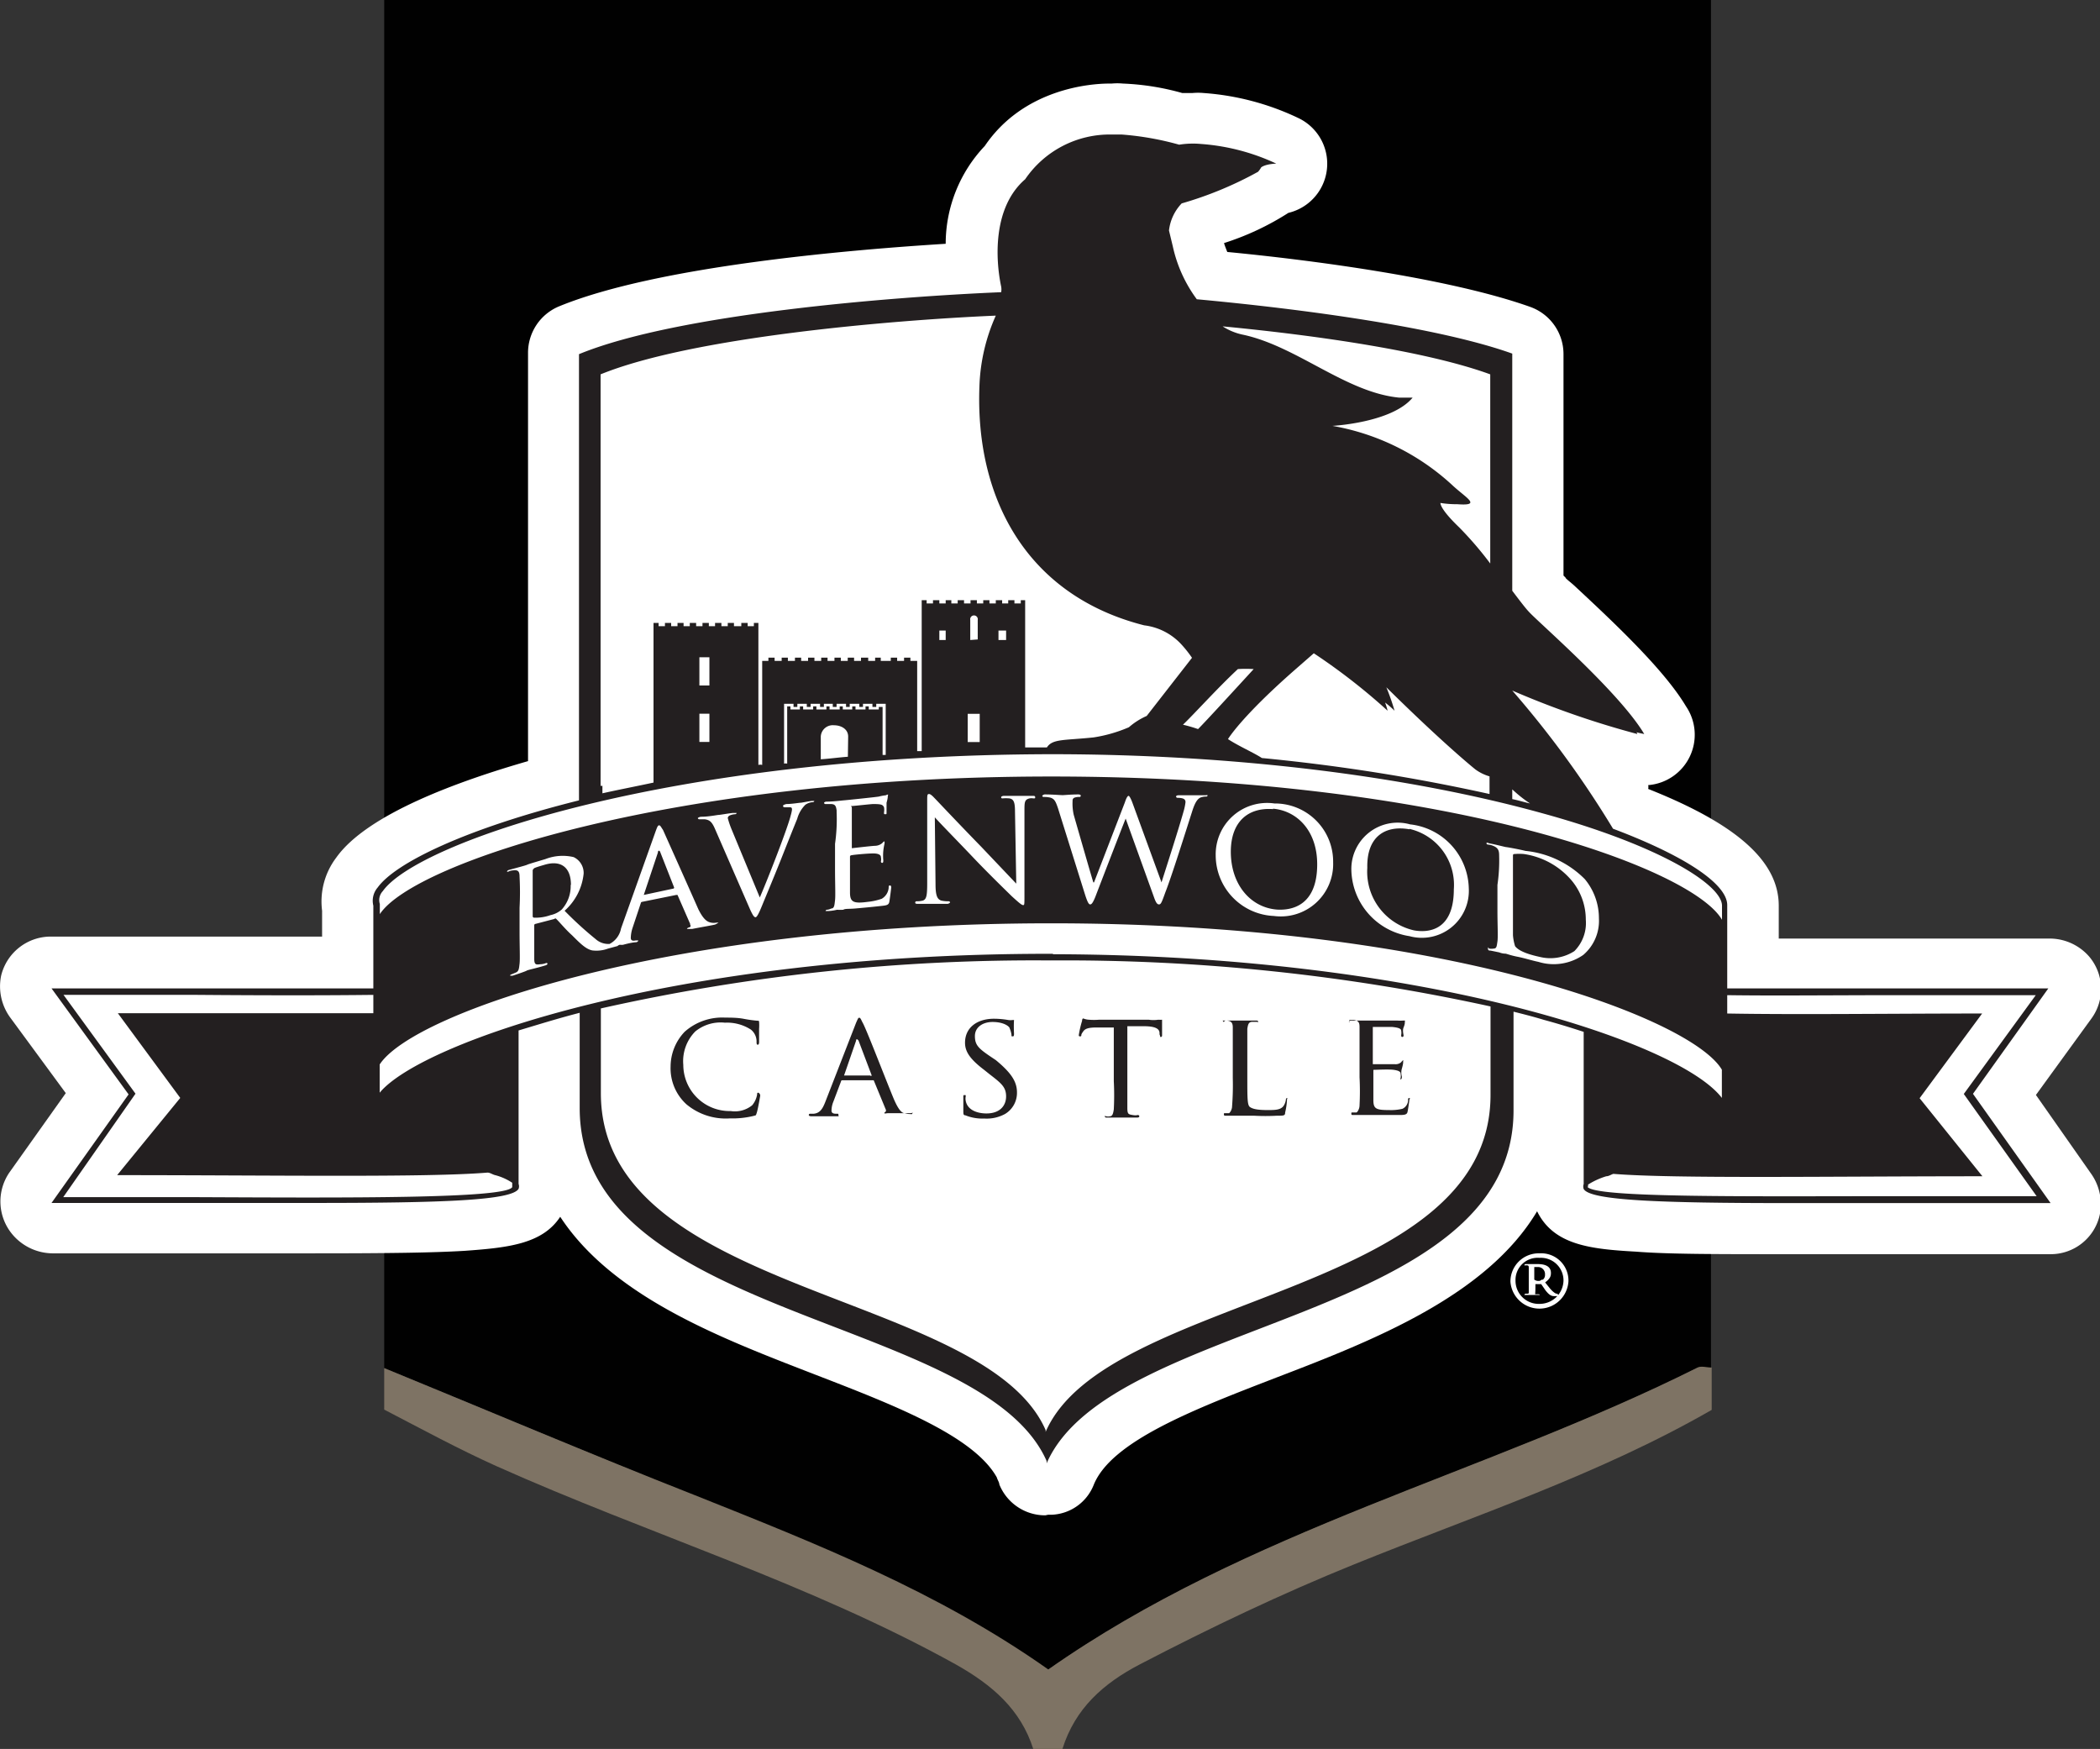 <svg xmlns="http://www.w3.org/2000/svg" viewBox="0 0 148.78 123.9"><rect x="0" y="0" width="148.78" height="123.9" fill="#333333" stroke="none"/><defs><style>.cls-1{fill:#010101;}.cls-2{fill:#7e7364;}.cls-3{fill:#fff;}.cls-4{fill:#231f20;}</style></defs><title>logo-ravenwood-vector</title><g id="Layer_2" data-name="Layer 2"><g id="Layer_1-2" data-name="Layer 1"><path class="cls-1" d="M27.22,98V1.08h94V98c-.33,0-.72-.14-1,0-15.1,7.55-31.86,11.46-46,21.39-7.8-5.51-16.43-8.91-25.05-12.35C41.83,104.08,34.54,101,27.22,98Z" transform="translate(0 -1.08)"/><path class="cls-2" d="M73.21,125c-.9-2.84-2.93-4.56-5.48-6-10.4-5.77-21.78-9.23-32.57-14.06-2.69-1.21-5.3-2.63-7.94-4V98c7.32,3,14.61,6.09,22,9,8.62,3.44,17.25,6.84,25.05,12.35,14.14-9.93,30.9-13.84,46-21.39.26-.13.65,0,1,0v3c-8,4.6-16.78,7.48-25.3,10.93-5.19,2.1-10.24,4.51-15.2,7.09-2.61,1.36-4.6,3.13-5.5,6Z" transform="translate(0 -1.08)"/><g id="Ravenwood_Logo_w_Border" data-name="Ravenwood ® Logo w/ Border"><path id="Border" class="cls-3" d="M74.06,108.43a3.5,3.5,0,0,1-3.26-2.19c0-.14-.13-.32-.18-.5-1.65-2.95-7.33-5.14-12.87-7.28C51.17,95.91,43.44,93,39.69,87.28c-1.26,1.92-3.67,2.19-6.75,2.41-2.28.14-5.5.18-10.73.18-2.46,0-5.19,0-8.27,0h-.27c-3.13,0-6.39,0-9.66,0H3.7A3.76,3.76,0,0,1,.88,88.53a3.63,3.63,0,0,1-.22-4.38l4-5.63L.75,73.2a3.75,3.75,0,0,1-.67-3,3.62,3.62,0,0,1,3.48-2.77H4c3.4,0,6.75,0,9.93,0,2.72,0,5.45,0,8,0h.89V65.6a5.14,5.14,0,0,1,1-3.76C26,58.76,32.44,56.43,37.41,55V26.08a3.56,3.56,0,0,1,2.23-3.31c7-2.86,20.65-4,27.36-4.42a10.08,10.08,0,0,1,2.77-6.93C72.5,7.39,77.19,7,78.58,7h.18a4.3,4.3,0,0,1,.8,0,18,18,0,0,1,4.2.67c.23,0,.45,0,.72,0a4.25,4.25,0,0,1,.8,0A18.6,18.6,0,0,1,92,9.45a3.58,3.58,0,0,1-.72,6.71h0a19.27,19.27,0,0,1-4.56,2.14c.05.18.14.4.23.63,5.54.53,15.55,1.79,21.46,3.89a3.55,3.55,0,0,1,2.36,3.35V41.82c0,.09.14.13.14.18s.27.26.54.49c3.08,2.86,6.48,6.08,8,8.63a3.58,3.58,0,0,1-2.68,5.58.61.61,0,0,1,0,.27c6.3,2.5,9.25,5.14,9.25,8.27v2.33h.8c2.51,0,5.23,0,8,0,3.22,0,6.57,0,10,0h.36a3.72,3.72,0,0,1,2.81,1.25,3.55,3.55,0,0,1,.18,4.42l-3.93,5.41,3.89,5.55a3.74,3.74,0,0,1,.62,3,3.56,3.56,0,0,1-3.48,2.73h-.45c-3.26,0-6.53,0-9.66,0h-.26c-3,0-5.82,0-8.27,0-5.23,0-8.45,0-10.73-.18-3.18-.18-5.82-.45-7-2.86-3.58,6-11.63,9.16-18.42,11.76-5.77,2.23-11.76,4.51-13,7.64a3.35,3.35,0,0,1-3,2.1h-.23Z" transform="translate(0 -1.08)"/><path id="Logo_main" data-name="Logo main" class="cls-4" d="M64.5,80a1,1,0,0,1-.36-.05c-.22,0-.45-.17-.81-1-.58-1.39-2-5.1-2.23-5.45-.09-.18-.14-.32-.22-.32s-.09.05-.23.36l-2.19,5.63c-.18.45-.36.76-.8.81h-.27a.09.09,0,0,0-.09.09s0,.09.18.09c.4,0,.85,0,.94,0s.62,0,.85,0,.13,0,.13-.09,0-.09-.09-.09h-.09c-.18,0-.31-.05-.31-.22a1.73,1.73,0,0,1,.13-.63l.54-1.43a.09.09,0,0,1,.09-.09h2.14s0,0,.09,0l.85,2.06a.15.15,0,0,1-.09.22s0,0,0,.05.13,0,.31,0h1.48c.09,0,.22,0,.22-.09C64.63,80.08,64.54,80,64.5,80Zm-2.82-2.73H59.8s0,0,0,0l.85-2.46c0-.14.09-.14.18,0l.93,2.46S61.72,77.31,61.68,77.31ZM53.86,78.7s-.14.85-.23,1.16-.09.22-.22.27a6.32,6.32,0,0,1-1.7.18,4.34,4.34,0,0,1-3.08-1,3.45,3.45,0,0,1-1.12-2.68,3.58,3.58,0,0,1,1-2.46,4,4,0,0,1,2.86-1c.36,0,.89,0,1.34.09a9.15,9.15,0,0,0,.94.13c.09,0,.13,0,.13.09a3.25,3.25,0,0,1,0,.49v.94c0,.14-.05.18-.09.18s-.09,0-.09-.18a1.08,1.08,0,0,0-.4-.89,3.12,3.12,0,0,0-1.84-.49,2.84,2.84,0,0,0-2.1.62,3,3,0,0,0-.85,2.37,3.28,3.28,0,0,0,3.36,3.27,1.94,1.94,0,0,0,1.52-.41,1.6,1.6,0,0,0,.35-.76c0-.09,0-.13.09-.13A.23.23,0,0,1,53.86,78.7Zm18.19-.23A1.74,1.74,0,0,1,71.2,80a2.72,2.72,0,0,1-1.47.32,3.2,3.2,0,0,1-1.34-.23c-.14,0-.14-.09-.14-.35,0-.45,0-.81,0-.94s0-.14.09-.14.08,0,.08.09a.81.81,0,0,0,0,.32c.13.67.85.89,1.47.89.94,0,1.39-.54,1.39-1.21s-.36-.94-1.16-1.56l-.4-.32c-1-.76-1.35-1.29-1.35-1.92,0-1.07.85-1.7,2.06-1.7a6.08,6.08,0,0,1,1,.09,1.08,1.08,0,0,0,.32,0s.09,0,.09,0a8.63,8.63,0,0,0,0,.94c0,.14,0,.22-.09.22s-.09,0-.09-.13a1.91,1.91,0,0,0-.13-.45c0-.09-.36-.44-1.21-.44-.67,0-1.25.35-1.25,1s.27.89,1.21,1.52l.27.18C71.65,77.09,72.05,77.71,72.05,78.47Zm23.52-5s0-.09.13-.09H99a2.91,2.91,0,0,0,.4,0s.09,0,.13,0,0,0,0,.09,0,.18-.09.4,0,.49,0,.58a.09.09,0,0,1-.08.09c-.05,0-.09,0-.09-.13a.81.81,0,0,0,0-.32c0-.13-.18-.22-.67-.26l-1.34,0s0,0,0,.09v2.46s0,.09,0,.09h1.56a.59.59,0,0,0,.45-.14s.09-.13.14-.13,0,0,0,.09,0,.18-.09.49,0,.54,0,.58,0,.18-.09.18,0,0,0-.09a.94.94,0,0,0,0-.31c0-.14-.14-.22-.49-.27s-1.26,0-1.44,0a0,0,0,0,0,0,0V79c0,.63.18.72,1.12.72a3.51,3.51,0,0,0,.94-.09.69.69,0,0,0,.4-.63c0-.09,0-.13.09-.13s0,.09,0,.13-.09.67-.13.85-.18.22-.54.22c-.71,0-1.25,0-1.61,0h-1.7c-.09,0-.13,0-.13-.09s0-.09.09-.09.22,0,.27,0,.22-.23.22-.5a19.26,19.26,0,0,0,0-2V73.82c0-.31-.09-.44-.41-.49h-.31C95.61,73.56,95.57,73.51,95.57,73.47Zm-8.86,0s.05-.09.14-.09H89c.09,0,.13,0,.13.09s0,0-.09,0h-.31c-.27,0-.31.18-.36.49v3.54c0,1.34,0,1.87.18,2s.49.22,1.25.22c.5,0,.9,0,1.12-.27A1,1,0,0,0,91.1,79s0-.13.08-.13,0,0,0,.13a4.84,4.84,0,0,1-.13.89c0,.23-.09.23-.59.23a14.7,14.7,0,0,1-1.61,0h-2c-.09,0-.14,0-.14-.09s0-.09.09-.09.23,0,.27,0,.22-.22.22-.49a19.49,19.49,0,0,0,.05-2V73.87c0-.31-.09-.45-.4-.49h-.32C86.76,73.56,86.71,73.51,86.71,73.47Zm-10.28.94a7.08,7.08,0,0,1,.23-1s0-.18.09-.18a1.2,1.2,0,0,0,.4.09,4.37,4.37,0,0,0,.71,0h3.53a2.26,2.26,0,0,0,.67,0,1.57,1.57,0,0,0,.27,0s0,0,0,.09c0,.27,0,.94,0,1s0,.13-.09.13,0,0-.09-.18v-.09c0-.27-.22-.49-1.11-.49H79.87v3.8c0,.85,0,1.56,0,2s.09.44.36.49.35,0,.4,0a.11.11,0,0,1,.09.09s0,.09-.14.09c-.49,0-1.11,0-1.16,0s-.67,0-1,0c-.09,0-.14,0-.14-.09s0,0,.09,0a.52.52,0,0,0,.27,0c.18,0,.23-.22.27-.49a19.49,19.49,0,0,0,0-2v-3.8H77.68c-.58,0-.8.09-.93.27s-.14.23-.14.27,0,.09-.09.09S76.43,74.45,76.43,74.41Zm-36-10.64a2.47,2.47,0,0,1-.63,1.74,1.72,1.72,0,0,1-.8.4,3.1,3.1,0,0,1-1.17.18.1.1,0,0,1-.09-.09V62.74c0-.05.05-.09.09-.14s.45-.17.76-.26C39.73,62,40.45,62.51,40.45,63.77Zm7.33.18s0,.08-.05.08l-2.1.45s0,0,0,0l1-3c0-.18.13-.18.18,0Zm97.36,7.15h-.44c-3.36,0-6.71,0-9.93,0-4.42,0-8.76,0-12.38,0v-5.9c0-1.52-3.09-3.53-8.09-5.41h0A70.29,70.29,0,0,0,107.14,50v0A63.27,63.27,0,0,0,116,53.08s0-.09-.09-.13c.35.09.58.13.58.13-1.79-3-7.6-8-8.18-8.67-.18-.18-.63-.76-1.17-1.48V26.13C102,24.29,92.57,23,84.79,22.28a9.82,9.82,0,0,1-1.7-3.75l-.27-1.12a3.31,3.31,0,0,1,.9-1.92,26,26,0,0,0,5.41-2.24,1.7,1.7,0,0,0,.22-.31s.23-.23,1.07-.27a15.11,15.11,0,0,0-5.32-1.39,6.21,6.21,0,0,0-1.56.05,20.79,20.79,0,0,0-4.07-.72c-.27,0-.49,0-.71,0a7.25,7.25,0,0,0-6.13,3.17c-2.32,2-2.1,5.72-1.7,7.6a1.13,1.13,0,0,1,0,.4c-7.65.32-22.93,1.52-29.91,4.39V57.78c-8,2-13,4.42-14.26,6.17a1.44,1.44,0,0,0-.31,1.29V71.1c-3.67,0-8,0-12.47,0-3.22,0-6.53,0-9.93,0H3.65l5.46,7.51L3.65,86.3H4.1c3.4,0,6.75,0,9.93,0s5.81,0,8.22,0c9.17,0,14-.18,14.49-1a.51.51,0,0,0,0-.35l0-10.87c1.34-.4,2.77-.85,4.33-1.25v6.75c0,15,28.52,14.66,33.08,25v.17c4.52-10.37,33.08-10,33.08-25v-7c.72.18,1.43.36,2.15.58,1,.27,2,.58,2.82.85l0,10.78a.53.53,0,0,0,0,.35c.45.81,5.32,1,14.48,1,2.46,0,5.19,0,8.23,0,3.22,0,6.57,0,9.92,0h.45l-5.5-7.74ZM108.4,58c-.41-.09-.81-.22-1.26-.31V57A9.24,9.24,0,0,0,108.4,58ZM87,53.44s.89-1.52,4.65-4.83h0l1.43-1.25a43.65,43.65,0,0,1,5.23,4.07,5,5,0,0,0-.18-.58,6.73,6.73,0,0,1,.67.58,15.72,15.72,0,0,0-.58-1.66c3.44,3.4,5.64,5.28,6.31,5.82a3.2,3.2,0,0,0,1,.49v1.25a133.42,133.42,0,0,0-16.13-2.55h0C88.86,54.42,87.74,53.93,87,53.44ZM105.58,27.6V41a25,25,0,0,0-2.19-2.55c-1.21-1.16-1.34-1.61-1.34-1.74a7.3,7.3,0,0,0,1.2.09c1.79.13.59-.45-.4-1.39a16.77,16.77,0,0,0-8.45-4.16s4.21-.22,5.68-2h-.94c-3.8-.36-7.28-3.67-11.13-4.47a4.2,4.2,0,0,1-1.39-.58C93.6,24.87,101.2,26,105.58,27.6ZM87.7,48.48a8.7,8.7,0,0,1,1.12,0c-1.44,1.57-3.4,3.71-3.94,4.25a10.77,10.77,0,0,0-1.07-.31C84.57,51.7,86.22,49.86,87.7,48.48ZM42.55,56.75V27.6c6.48-2.64,20.56-3.84,28-4.16a13.28,13.28,0,0,0-1.16,5c-.31,8,3.4,14.84,11.67,16.94a4.28,4.28,0,0,1,2.59,1.3,8.34,8.34,0,0,1,.8,1l-3.21,4.12a4.94,4.94,0,0,0-1.26.8,10.16,10.16,0,0,1-2.5.72c-2.1.22-2.91.09-3.31.71H72.63V43.6h-.31v.23h-.45V43.6h-.44v.23H71V43.6h-.45v.23h-.45V43.6h-.44v.23h-.45V43.6h-.45v.23H68.3V43.6h-.45v.23H67.4V43.6H67v.23h-.45V43.6h-.45v.23h-.45V43.6h-.35V54.29h-.32V47.9H64.5v-.23h-.45v.23h-.49v-.23h-.45v.23H62.4v-.23H62v.23h-.49v-.23H61v.23h-.49v-.23h-.45v.23h-.49v-.23h-.45v.23h-.49v-.23h-.45v.23H57.7v-.23h-.45v.23h-.49v-.23h-.44v.23h-.5v-.23h-.44v.23h-.5v-.23h-.44v.23H54v7.37a.52.52,0,0,0-.27,0V45.21h-.32v.23h-.44v-.23h-.45v.23H52v-.23h-.44v.23h-.45v-.23h-.45v.23h-.44v-.23h-.45v.23h-.45v-.23h-.45v.23h-.44v-.23H48v.23h-.45v-.23h-.44v.23h-.45v-.23H46.3V56.52c-1.25.27-2.46.5-3.62.76v-.53Zm24-10.33v-.67H67v.67Zm2.86,5.23v2h-.85v-2Zm-.67-5.23V45a.27.27,0,1,1,.53,0v1.38Zm2,0v-.67h.54v.67ZM60.07,54.69c-.67.05-1.3.14-1.92.18V53.26a.85.85,0,0,1,.94-.8c.49,0,1,.26,1,.8Zm2.19-3.57v.22h-.71v-.22h-.23v.22h-.71v-.22h-.23v.22h-.67v-.22h-.22v.22h-.72v-.22h-.22v.22h-.71v-.22h-.23v.22H56.9v-.22h-.23v.22H56v-.22h-.23v4.06h0a.36.36,0,0,0-.22,0V50.94h.67v.22h.27v-.22h.67v.22h.27v-.22h.67v.22h.27v-.22H59v.22h.27v-.22h.67v.22h.26v-.22h.68v.22h.26v-.22h.67v.22h.27v-.22h.67v3.62h-.22v-3.4h-.27Zm-12-1.48h-.71v-2h.71Zm0,2v2h-.71v-2ZM27.12,64.21c2.46-3.48,20.39-9.65,47.35-9.7,12.87,0,25.21,1.52,34.86,4.2C117.65,61,122,63.77,122,65.24v1c-2.15-3.71-19.76-10.15-47.52-10.15-26.78,0-45.16,6.08-47.57,9.75v-.72A.92.92,0,0,1,27.12,64.21Zm79.09-2.54c0-.36-.09-.54-.45-.68a1.17,1.17,0,0,0-.36-.08.11.11,0,0,1-.09-.09s0-.09.18,0c.49.09,1.16.27,1.21.27s.8.13,1.38.27a6.9,6.9,0,0,1,4.2,2,4.33,4.33,0,0,1,1,2.78,3.17,3.17,0,0,1-1.11,2.59,3.67,3.67,0,0,1-3.18.49c-.45-.09-1-.27-1.47-.36s-.81-.22-.85-.22-.23,0-.45-.09l-.63-.13c-.09,0-.17,0-.17-.14s0-.09.08,0a.86.86,0,0,0,.32,0c.22,0,.22-.18.27-.5s0-1.2,0-2.19V63.77A11.84,11.84,0,0,0,106.21,61.67ZM104.06,64a3.33,3.33,0,0,1-4.2,3.4,4.85,4.85,0,0,1-4.12-4.7,3.28,3.28,0,0,1,4.16-3.22A4.67,4.67,0,0,1,104.06,64Zm-9.61-1.83a3.71,3.71,0,0,1-4.2,3.8,4.31,4.31,0,0,1-4.12-4.29A3.64,3.64,0,0,1,90.29,58,4.12,4.12,0,0,1,94.45,62.16ZM76.07,58.8c.18.63,1.26,4.39,1.39,4.79h.05l2.19-5.68c.13-.4.22-.45.26-.45s.14.14.27.49l2.06,5.64h0c.27-.85,1.21-3.76,1.57-5.05a3.87,3.87,0,0,0,.13-.63c0-.18-.09-.31-.58-.31a.11.11,0,0,1-.09-.09s0-.09.18-.09c.54,0,1,0,1.07,0s.54,0,.85,0a.24.24,0,0,1,.14,0,.1.1,0,0,1-.09.09,1.11,1.11,0,0,0-.36.05c-.31.09-.49.49-.67,1.07C84,60,83,63.19,82.56,64.3c-.27.76-.32.85-.45.85s-.22-.13-.36-.53l-2-5.55c-.36.9-1.79,4.61-2.15,5.55-.18.44-.27.53-.36.53s-.18-.09-.4-.8l-1.88-6c-.18-.54-.27-.67-.53-.76a1.88,1.88,0,0,0-.5-.05.1.1,0,0,1-.09-.09s.09-.09.18-.09c.54,0,1.12.05,1.26.05s.58-.05,1.11-.05c.14,0,.18.05.18.09a.09.09,0,0,1-.09.09.9.9,0,0,0-.36.05.21.21,0,0,0-.13.22A3.69,3.69,0,0,0,76.07,58.8Zm-9.79,4.92c0,.85.14,1.07.41,1.16a2.25,2.25,0,0,0,.53.05.09.09,0,0,1,.09.09s-.09.09-.18.09c-.58,0-1,0-1.11,0s-.54,0-1,0c-.09,0-.18,0-.18-.09a.09.09,0,0,1,.09-.09,1.68,1.68,0,0,0,.45-.05c.26-.09.31-.35.31-1.25V57.82c0-.4,0-.49.13-.49s.32.22.41.31,1.69,1.79,3.3,3.44L72,63.68l-.09-5.1c0-.67-.09-.89-.4-.94a2.7,2.7,0,0,0-.49,0c-.09,0-.09-.05-.09-.09s.09-.09.22-.09c.49,0,1,0,1.12,0s.45,0,.89,0c.09,0,.18,0,.18.09s0,.09-.13.09a.85.85,0,0,0-.27,0c-.36.09-.36.27-.36.9l0,5.94c0,.67,0,.72-.09.72s-.22-.09-.81-.63c-.09-.09-1.61-1.56-2.72-2.73s-2.42-2.5-2.73-2.86Zm-7-5.18c-.05-.36-.09-.5-.45-.5h-.36a.1.1,0,0,1-.09-.09s.05-.08.18-.08c.49,0,1.16-.09,1.21-.09s2.28-.23,2.5-.27a3.09,3.09,0,0,1,.49-.09s.09-.05.14-.05,0,.05,0,.09,0,.18-.09.49c0,.09,0,.54,0,.68s0,.13-.09.13-.09,0-.09-.13a1,1,0,0,0,0-.36c-.09-.18-.17-.23-.76-.23-.17,0-1.38.14-1.52.14s0,0,0,.13v2.77c0,.09,0,.09,0,.09S61.81,61,62,61a.82.82,0,0,0,.49-.18l.13-.13c.05,0,.05,0,.05.09s-.05.22-.09.58a3.67,3.67,0,0,0,0,.67c0,.09,0,.18-.09.18a.1.1,0,0,1-.08-.09.72.72,0,0,0,0-.32c0-.13-.13-.26-.54-.26s-1.38.09-1.56.13a.1.1,0,0,0-.09.09V64.3c0,.67.22.81,1.25.67a4.22,4.22,0,0,0,1-.22,1,1,0,0,0,.49-.76c0-.13,0-.18.09-.18s.09.09.09.14-.09.76-.13,1-.18.27-.58.31c-.81.09-1.39.14-1.84.18s-.71,0-.85.09a3.63,3.63,0,0,1-.44,0,3.18,3.18,0,0,1-.63.09c-.09,0-.18,0-.18,0a.1.1,0,0,1,.09-.09.73.73,0,0,0,.31-.09c.23,0,.23-.27.27-.58s0-1.21,0-2.19V60.86A12.36,12.36,0,0,0,59.27,58.54Zm-10.38,8L48,64.48c-.05,0-.05,0-.09,0l-2.42.49a.1.1,0,0,0-.09.09l-.58,1.74a2.44,2.44,0,0,0-.13.72c0,.22.18.22.36.18h.08c.09,0,.09,0,.09,0s0,.09-.13.13c-.27,0-.8.14-.94.18a.78.78,0,0,1-.22,0s-.09,0-.18.09l-.67.18a2.37,2.37,0,0,1-1.12.13c-.45-.09-.85-.49-1.43-1.07-.45-.4-.89-.94-1.12-1.16a.08.08,0,0,0-.13,0l-1.34.35a.1.1,0,0,0-.09.09v.23c0,1,0,1.74,0,2.14s.09.45.41.4a1.19,1.19,0,0,0,.44-.09c.09,0,.09.05.09.05s0,.09-.18.13c-.58.18-1.25.32-1.29.36s-.72.27-1,.36c-.09,0-.18,0-.18,0a.1.1,0,0,1,.09-.09l.31-.13c.23-.09.23-.31.27-.63s0-1.25,0-2.19V65.38a20.68,20.68,0,0,0,0-2.19c0-.36-.09-.5-.45-.45a.86.86,0,0,0-.35.09.14.14,0,0,1-.09,0s0-.09.17-.13c.5-.14,1.17-.31,1.26-.36s1-.31,1.29-.4a3.38,3.38,0,0,1,2-.14,1.24,1.24,0,0,1,.71,1.17A4.06,4.06,0,0,1,40,65.6a25.34,25.34,0,0,0,2.19,2,1.35,1.35,0,0,0,1,.35A1.56,1.56,0,0,0,44,66.85L46.44,60c.13-.36.17-.45.26-.45s.14.14.27.32c.18.4,1.88,4.2,2.51,5.63.4.8.67.89.89.94a1,1,0,0,0,.4,0s.14,0,.14,0-.14.09-.23.13-.94.18-1.65.32c-.22,0-.36,0-.36,0s0-.05.09-.09S49,66.76,48.89,66.58Zm1.75-6.75c-.23-.53-.4-.62-.72-.67h-.4a.1.1,0,0,1-.09-.09s.09-.09.27-.09c.49,0,1.12-.13,1.21-.13s.58-.09,1-.14c.18,0,.27,0,.27,0a.11.11,0,0,1-.09.09,1.11,1.11,0,0,0-.4.09.23.23,0,0,0-.14.18,6,6,0,0,0,.27.8l2,4.83c.62-1.43,2-5,2.19-5.81a2.82,2.82,0,0,0,.09-.4c0-.09,0-.18-.14-.18h-.35c-.05,0-.14,0-.14-.09s.09-.09.22-.14c.41,0,.9-.09,1-.09s.49-.09.81-.13c.09,0,.18,0,.18,0s0,.09-.14.09a1,1,0,0,0-.49.18,2.23,2.23,0,0,0-.58,1c-.13.31-.63,1.56-1.16,2.9-.63,1.57-1.12,2.73-1.34,3.27s-.36.8-.45.8-.18-.09-.4-.58ZM14,85.89c-3.08,0-6.26,0-9.52,0L9.6,78.56l-5.1-7c3.22,0,6.44,0,9.48,0q7.38.06,12.47,0v1.3c-5.09,0-11.53,0-18.1,0l4.42,6L8.3,84.33c11.09,0,21.91.18,26.24-.18.18,0,.36.14.54.18a4,4,0,0,1,1.21.54v.22l0,.09C35.8,86,24.71,85.94,14,85.89Zm91.6-7.24c0,14.35-27.23,14-31.52,23.87,0,0,0-.08,0-.13-4.33-9.88-31.51-9.52-31.51-23.87v-6a140.23,140.23,0,0,1,31.87-3.4,141,141,0,0,1,31.16,3.26Zm-31-10h-.31c-26.51,0-44.44,6.26-47.39,9.84v-2c2.41-3.71,20.74-10,47.57-10,27.71,0,45.37,6.71,47.52,10.37v2C118.9,74.81,100.26,68.73,74.6,68.68Zm69.69,17.17c-3.22,0-6.43,0-9.52,0-10.73,0-21.81.14-22.31-.67l-.18-.13.18.13.05,0V85a5.34,5.34,0,0,1,1.29-.59c.18,0,.36-.13.5-.17,4.38.35,15.11.17,26.15.17L136,78.88l4.43-6c-6.53,0-13,.09-18.06,0v-1.3c3.35.05,7.51,0,12.38,0,3,0,6.26,0,9.48,0l-5.1,7Zm-37.1-18.51V61.75c0-.13,0-.17.13-.17a3.84,3.84,0,0,1,.63,0,5.47,5.47,0,0,1,3.4,1.88,4.32,4.32,0,0,1,1,2.77,2.82,2.82,0,0,1-.81,2.23,3.13,3.13,0,0,1-2.45.41c-1.26-.27-1.61-.58-1.75-.76A3.52,3.52,0,0,1,107.19,67.34Zm-17-8.94c1.66.14,3.13,1.52,3.13,3.94,0,3-1.88,3.26-2.82,3.21-1.87-.13-3.3-1.74-3.3-4.11C87.21,59.25,88.46,58.27,90.2,58.4Zm9.66,1.43A4.07,4.07,0,0,1,103,64.08c0,3-1.88,3.08-2.82,2.91a4.26,4.26,0,0,1-3.31-4.43C96.82,60.37,98.11,59.52,99.86,59.83Z" transform="translate(0 -1.08)"/><path class="cls-3" d="M109.07,89.87a2,2,0,0,0-2.06,2,2.06,2.06,0,0,0,4.11,0A1.93,1.93,0,0,0,109.07,89.87Zm0,3.58a1.64,1.64,0,0,1-1.7-1.65,1.57,1.57,0,0,1,1.7-1.61,1.6,1.6,0,0,1,1.7,1.61A1.69,1.69,0,0,1,109.11,93.45Zm1.21-.72s-.14,0-.45-.35l-.36-.45c.36-.27.41-.45.41-.67,0-.54-.54-.63-.94-.63h-.85s-.09,0-.09.09a.14.14,0,0,0,.09,0c.18,0,.22,0,.22.18v1.7c0,.13,0,.13-.22.13a.09.09,0,0,0-.09.09s0,0,.09,0H109s.09,0,.09,0,0-.05-.09-.05-.18,0-.22,0,0,0,0-.49v-.23h.41l.31.45c.36.45.49.4.8.4.14,0,.14,0,.14,0S110.36,92.73,110.32,92.73Zm-1-1c-.09,0-.13.09-.22.09a.48.48,0,0,1-.36-.09v-.89s.18,0,.22,0a.5.5,0,0,1,.54.54A.42.42,0,0,1,109.29,91.75Z" transform="translate(0 -1.08)"/></g></g></g></svg>